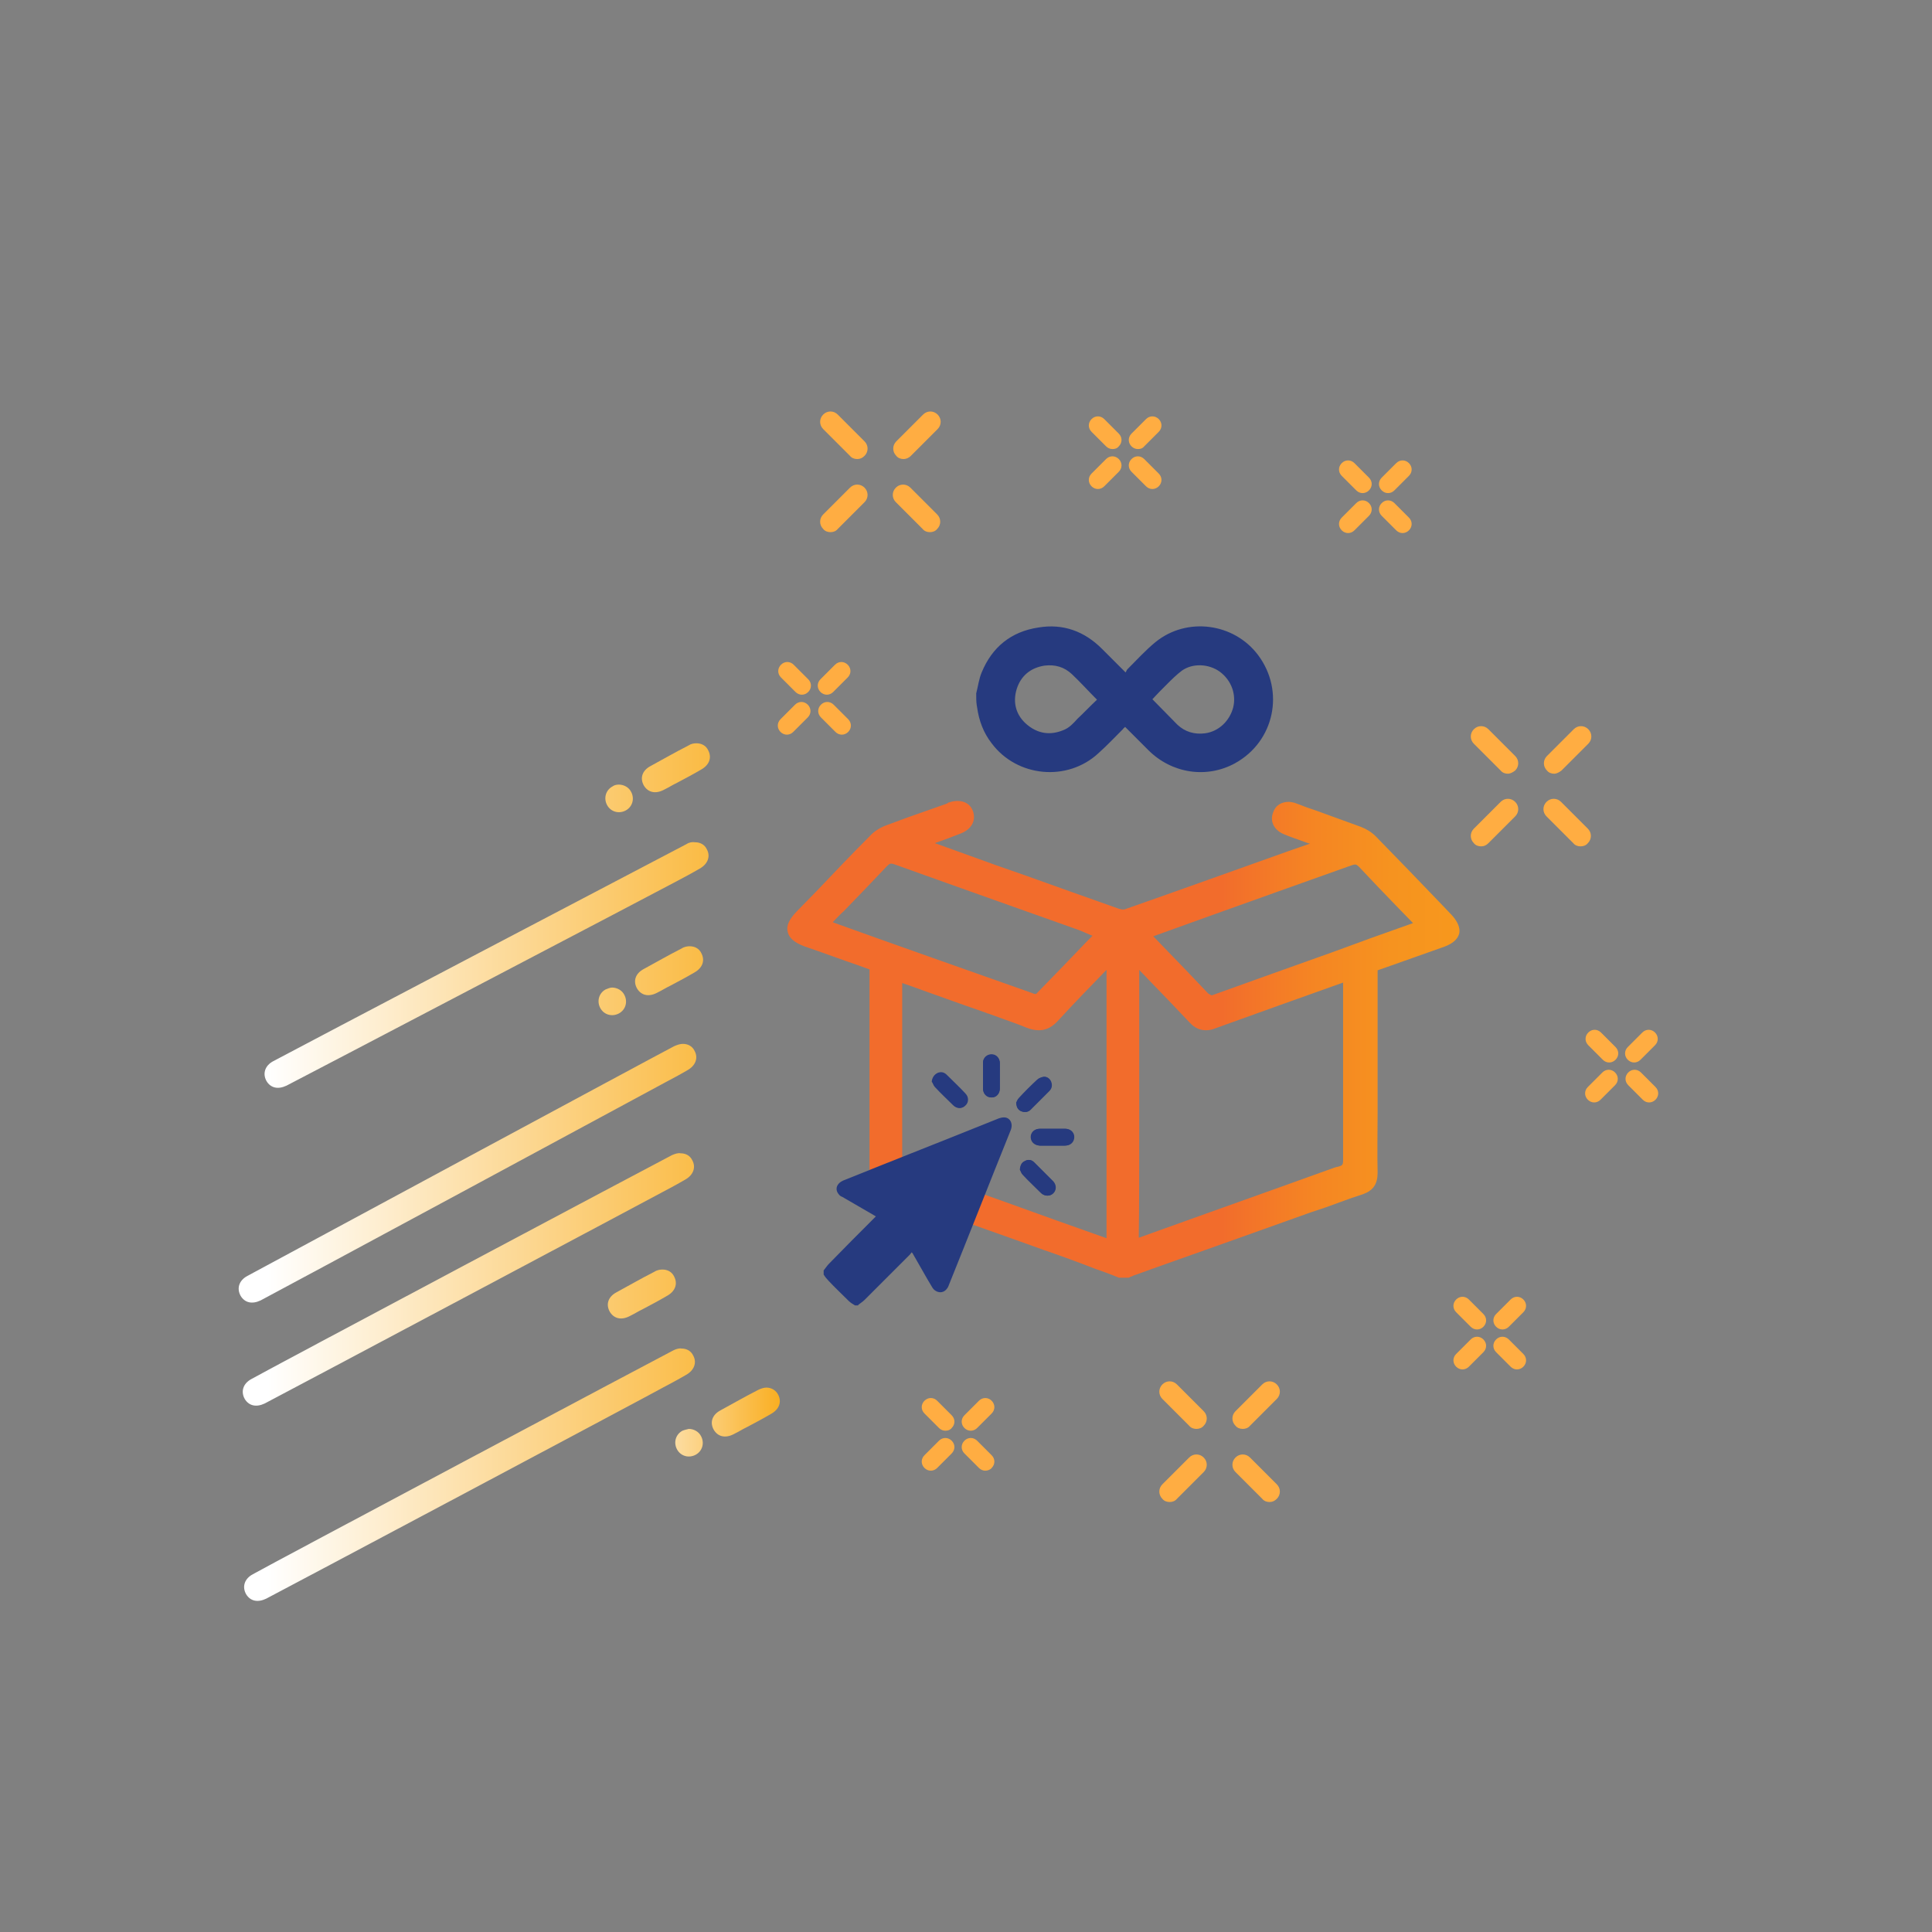 <?xml version="1.0" encoding="utf-8"?>
<!-- Generator: Adobe Illustrator 21.0.2, SVG Export Plug-In . SVG Version: 6.00 Build 0)  -->
<svg version="1.1" id="Calque_1" xmlns="http://www.w3.org/2000/svg" xmlns:xlink="http://www.w3.org/1999/xlink" x="0px" y="0px"
	 viewBox="0 0 425.5 425.5" style="enable-background:new 0 0 425.5 425.5;" xml:space="preserve">
<rect x="0" y="0" width="425.5" height="425.5" fill="#808080" stroke="none"/>
<style type="text/css">
	.st0{fill:url(#SVGID_1_);}
	.st1{fill:#FFAD42;}
	.st2{fill:#263A7F;}
	.st3{fill:url(#SVGID_2_);}
	.st4{fill:url(#SVGID_3_);}
	.st5{fill:url(#SVGID_4_);}
	.st6{fill:url(#SVGID_5_);}
	.st7{fill:url(#SVGID_6_);}
	.st8{fill:url(#SVGID_7_);}
	.st9{fill:url(#SVGID_8_);}
	.st10{fill:url(#SVGID_9_);}
	.st11{fill:url(#SVGID_10_);}
	.st12{fill:url(#SVGID_11_);}
	.st13{fill:url(#SVGID_12_);}
</style>
<linearGradient id="SVGID_1_" gradientUnits="userSpaceOnUse" x1="173.239" y1="229.132" x2="321.336" y2="229.132">
	<stop  offset="0" style="stop-color:#F26C2C"/>
	<stop  offset="0.648" style="stop-color:#F26C2C"/>
	<stop  offset="0.657" style="stop-color:#F26E2B"/>
	<stop  offset="0.782" style="stop-color:#F58523"/>
	<stop  offset="0.899" style="stop-color:#F6931F"/>
	<stop  offset="1" style="stop-color:#F7981D"/>
</linearGradient>
<path class="st0" d="M319.7,201.5l-2-2.1c-4.8-5-9.8-10.2-14.7-15.2c-0.9-0.9-2-1.6-3.3-2.1c-3.3-1.2-6.6-2.4-9.9-3.6
	c-1.2-0.4-2.4-0.8-3.6-1.3l-0.3-0.1c-0.3-0.1-0.5-0.2-0.8-0.3c-0.4-0.1-0.9-0.2-1.3-0.2c-1.6,0-2.9,0.8-3.4,2.3
	c-0.8,2,0.2,3.9,2.3,4.8c1.4,0.6,2.9,1.1,4.3,1.6c0.5,0.2,1,0.4,1.5,0.5l-4.6,1.6c-11.8,4.2-24,8.6-36,12.8
	c-0.2,0.1-0.4,0.1-0.6,0.1c-0.3,0-0.7-0.1-1-0.2c-6.8-2.4-13.8-4.9-20.5-7.3l-6.3-2.2c-3.6-1.3-7.2-2.6-10.8-3.9l-2.8-1
	c0.1,0,0.2-0.1,0.2-0.1c1.8-0.6,3.6-1.3,5.4-2c2.4-0.9,3.5-2.8,2.8-4.9c-0.5-1.5-1.8-2.3-3.4-2.3c-0.6,0-1.2,0.1-1.8,0.3
	c-0.2,0-0.3,0.1-0.4,0.2c-0.1,0-0.2,0.1-0.2,0.1c-1.2,0.4-2.5,0.9-3.7,1.3c-3.2,1.1-6.5,2.3-9.7,3.5c-1.3,0.5-2.6,1.3-3.5,2.3
	c-4,4-8,8.2-11.8,12.2c-1.5,1.5-2.9,3-4.4,4.5c-1.6,1.7-2.3,3.1-1.9,4.5c0.3,1.3,1.5,2.3,3.6,3.1c4.1,1.4,8.1,2.9,12.2,4.3l2.2,0.8
	c0,12,0,32.4,0,44.2c0,3.2,0.6,4,3.7,5.2l10.6,3.8c8,2.9,16.1,5.7,24.1,8.6c3.8,1.3,7.6,2.7,11.2,4.1c1.7,0.6,3.4,1.2,5.1,1.9
	l0.2,0.1h0.2h1.8h0.2l0.2-0.1c0.2-0.1,0.3-0.2,0.5-0.2c0.3-0.2,0.7-0.3,1-0.4c3.8-1.4,11.8-4.2,20.2-7.2l18.2-6.5
	c2.2-0.7,4.5-1.5,6.6-2.3c1.6-0.6,3.3-1.2,4.9-1.7c2.2-0.8,3.2-2.2,3.2-4.7c-0.1-4.4,0-8.8,0-13.1c0-1.7,0-3.4,0-5.1l0-3.6
	c0-3,0-6,0-9c0-0.5,0-1.3,0-2.4c0-3.2,0-8.5,0-11.4l2-0.7c4.2-1.5,8.5-3,12.7-4.5c1.9-0.7,3-1.7,3.3-3
	C321.6,204.3,321,202.9,319.7,201.5z M264.9,225.8C264.9,225.8,264.9,225.8,264.9,225.8C264.9,225.8,264.9,225.8,264.9,225.8z
	 M250.9,248.1l0-4.6v-5.1l0-5.6c0-5.7,0-13.6,0-19.2c0.6,0.7,1.3,1.3,1.9,2c3,3.1,6.2,6.4,9.2,9.6c1.1,1.2,2.3,1.7,3.6,1.7
	c0.6,0,1.3-0.1,2-0.4c9.7-3.5,19.5-7,28.2-10.1l0,4.6c0,10.9,0,25.7,0,34.6c0,0.9-0.2,1.1-0.9,1.3c-0.5,0.1-0.9,0.2-1.4,0.4
	c-2.2,0.8-5.9,2.1-10.3,3.7c-10.7,3.8-25.1,9-32.4,11.6C250.9,266.5,250.9,255.6,250.9,248.1z M265.8,218.5
	c-3.1-3.3-6.2-6.5-9.4-9.8c-0.8-0.8-1.6-1.7-2.4-2.5c0.1,0,0.2-0.1,0.3-0.1l11.1-4c10.6-3.8,21.5-7.7,32.2-11.5
	c0.3-0.1,0.6-0.2,0.8-0.2c0.2,0,0.4,0,0.9,0.5c2.8,3,5.6,5.9,8.4,8.8c1.2,1.2,2.3,2.4,3.5,3.6c0,0,0,0,0,0l-2.8,1
	c-3,1.1-6,2.1-8.9,3.2l-6.3,2.3c-8.4,3-17.1,6.1-25.7,9.2c-0.3,0.1-0.5,0.2-0.7,0.2C266.5,219,266.2,219,265.8,218.5z M240.6,206.1
	l-1,1c-3.7,3.9-7.6,7.9-11.4,11.8c-0.1,0-0.2,0-0.3,0c0,0-0.1,0-0.1,0c-0.2-0.1-0.3-0.1-0.5-0.2c-4.2-1.5-13-4.6-21.8-7.7
	c-8.7-3.1-17.5-6.2-21.6-7.7c-0.2-0.1-0.3-0.1-0.5-0.2c0.8-0.8,1.6-1.7,2.5-2.5c3.2-3.3,6.3-6.5,9.4-9.8c0.5-0.5,0.7-0.6,1-0.6
	c0.2,0,0.5,0.1,0.8,0.2c7.6,2.7,15.3,5.5,22.7,8.1c3,1.1,6,2.1,9,3.2c3,1.1,6,2.1,9,3.2L240.6,206.1z M198.7,255.7
	c0-9.1,0-24.2,0-35.2l0-4l2.3,0.8l2.2,0.8c0.9,0.3,8,2.9,14.1,5c0.1,0.1,0.2,0.1,0.3,0.1c1.1,0.4,2.2,0.8,3.3,1.2
	c1.7,0.6,3.4,1.2,5.1,1.9c1,0.4,1.9,0.6,2.8,0.6c1.6,0,3-0.7,4.4-2.3c3.4-3.7,6.8-7.2,10.5-11l0,2.2c0,16.3,0,44,0,56.9
	c-7.4-2.6-14.9-5.3-22.1-7.9c-7.3-2.6-14.6-5.2-22-7.8C198.8,256.8,198.7,256.6,198.7,255.7z M212.5,178.1
	C212.5,178.1,212.6,178.1,212.5,178.1C212.6,178.1,212.5,178.1,212.5,178.1z"/>
<g>
	<g>
		<path class="st1" d="M332.1,170.4c-0.6,0-1.2-0.2-1.6-0.7l-5.9-5.9c-0.9-0.9-0.9-2.3,0-3.2c0.9-0.9,2.3-0.9,3.2,0l5.9,5.9
			c0.9,0.9,0.9,2.3,0,3.2C333.2,170.1,332.6,170.4,332.1,170.4"/>
		<path class="st1" d="M326.2,186.4c-0.6,0-1.2-0.2-1.6-0.7c-0.9-0.9-0.9-2.3,0-3.2l5.9-5.9c0.9-0.9,2.3-0.9,3.2,0
			c0.9,0.9,0.9,2.3,0,3.2l-5.9,5.9C327.3,186.2,326.8,186.4,326.2,186.4"/>
		<path class="st1" d="M342.3,170.4c-0.6,0-1.2-0.2-1.6-0.7c-0.9-0.9-0.9-2.3,0-3.2l5.9-5.9c0.9-0.9,2.3-0.9,3.2,0
			c0.9,0.9,0.9,2.3,0,3.2l-5.9,5.9C343.4,170.1,342.8,170.4,342.3,170.4"/>
		<path class="st1" d="M348.1,186.4c-0.6,0-1.2-0.2-1.6-0.7l-5.9-5.9c-0.9-0.9-0.9-2.3,0-3.2c0.9-0.9,2.3-0.9,3.2,0l5.9,5.9
			c0.9,0.9,0.9,2.3,0,3.2C349.3,186.2,348.7,186.4,348.1,186.4"/>
		<path class="st1" d="M263.5,314.7c-0.6,0-1.2-0.2-1.6-0.7l-5.9-5.9c-0.9-0.9-0.9-2.3,0-3.2c0.9-0.9,2.3-0.9,3.2,0l5.9,5.9
			c0.9,0.9,0.9,2.3,0,3.2C264.7,314.5,264.1,314.7,263.5,314.7"/>
		<path class="st1" d="M257.6,330.8c-0.6,0-1.2-0.2-1.6-0.7c-0.9-0.9-0.9-2.3,0-3.2l5.9-5.9c0.9-0.9,2.3-0.9,3.2,0
			c0.9,0.9,0.9,2.3,0,3.2l-5.9,5.9C258.8,330.6,258.2,330.8,257.6,330.8"/>
		<path class="st1" d="M273.7,314.7c-0.6,0-1.2-0.2-1.6-0.7c-0.9-0.9-0.9-2.3,0-3.2l5.9-5.9c0.9-0.9,2.3-0.9,3.2,0
			c0.9,0.9,0.9,2.3,0,3.2l-5.9,5.9C274.9,314.5,274.3,314.7,273.7,314.7"/>
		<path class="st1" d="M279.6,330.8c-0.6,0-1.2-0.2-1.6-0.7l-5.9-5.9c-0.9-0.9-0.9-2.3,0-3.2c0.9-0.9,2.3-0.9,3.2,0l5.9,5.9
			c0.9,0.9,0.9,2.3,0,3.2C280.7,330.6,280.2,330.8,279.6,330.8"/>
		<path class="st1" d="M188.8,101.1c-0.6,0-1.2-0.2-1.6-0.7l-5.9-5.9c-0.9-0.9-0.9-2.3,0-3.2c0.9-0.9,2.3-0.9,3.2,0l5.9,5.9
			c0.9,0.9,0.9,2.3,0,3.2C189.9,100.9,189.4,101.1,188.8,101.1"/>
		<path class="st1" d="M182.9,117.2c-0.6,0-1.2-0.2-1.6-0.7c-0.9-0.9-0.9-2.3,0-3.2l5.9-5.9c0.9-0.9,2.3-0.9,3.2,0
			c0.9,0.9,0.9,2.3,0,3.2l-5.9,5.9C184.1,117,183.5,117.2,182.9,117.2"/>
		<path class="st1" d="M199,101.1c-0.6,0-1.2-0.2-1.6-0.7c-0.9-0.9-0.9-2.3,0-3.2l5.9-5.9c0.9-0.9,2.3-0.9,3.2,0
			c0.9,0.9,0.9,2.3,0,3.2l-5.9,5.9C200.1,100.9,199.5,101.1,199,101.1"/>
		<path class="st1" d="M204.8,117.2c-0.6,0-1.2-0.2-1.6-0.7l-5.9-5.9c-0.9-0.9-0.9-2.3,0-3.2c0.9-0.9,2.3-0.9,3.2,0l5.9,5.9
			c0.9,0.9,0.9,2.3,0,3.2C206,117,205.4,117.2,204.8,117.2"/>
		<path class="st1" d="M325.3,292.8c-0.5,0-1-0.2-1.4-0.6l-3.2-3.2c-0.8-0.8-0.8-2,0-2.8c0.8-0.8,2-0.8,2.8,0l3.2,3.2
			c0.8,0.8,0.8,2,0,2.8C326.3,292.6,325.8,292.8,325.3,292.8"/>
		<path class="st1" d="M322.1,301.6c-0.5,0-1-0.2-1.4-0.6c-0.8-0.8-0.8-2,0-2.8l3.2-3.2c0.8-0.8,2-0.8,2.8,0c0.8,0.8,0.8,2,0,2.8
			l-3.2,3.2C323.1,301.4,322.6,301.6,322.1,301.6"/>
		<path class="st1" d="M330.9,292.8c-0.5,0-1-0.2-1.4-0.6c-0.8-0.8-0.8-2,0-2.8l3.2-3.2c0.8-0.8,2-0.8,2.8,0c0.8,0.8,0.8,2,0,2.8
			l-3.2,3.2C331.9,292.6,331.4,292.8,330.9,292.8"/>
		<path class="st1" d="M334.1,301.6c-0.5,0-1-0.2-1.4-0.6l-3.2-3.2c-0.8-0.8-0.8-2,0-2.8c0.8-0.8,2-0.8,2.8,0l3.2,3.2
			c0.8,0.8,0.8,2,0,2.8C335.1,301.4,334.6,301.6,334.1,301.6"/>
		<path class="st1" d="M176.6,153c-0.5,0-1-0.2-1.4-0.6l-3.2-3.2c-0.8-0.8-0.8-2,0-2.8c0.8-0.8,2-0.8,2.8,0l3.2,3.2
			c0.8,0.8,0.8,2,0,2.8C177.6,152.8,177.1,153,176.6,153"/>
		<path class="st1" d="M173.3,161.8c-0.5,0-1-0.2-1.4-0.6c-0.8-0.8-0.8-2,0-2.8l3.2-3.2c0.8-0.8,2-0.8,2.8,0c0.8,0.8,0.8,2,0,2.8
			l-3.2,3.2C174.3,161.6,173.8,161.8,173.3,161.8"/>
		<path class="st1" d="M182.1,153c-0.5,0-1-0.2-1.4-0.6c-0.8-0.8-0.8-2,0-2.8l3.2-3.2c0.8-0.8,2-0.8,2.8,0c0.8,0.8,0.8,2,0,2.8
			l-3.2,3.2C183.1,152.8,182.6,153,182.1,153"/>
		<path class="st1" d="M185.4,161.8c-0.5,0-1-0.2-1.4-0.6l-3.2-3.2c-0.8-0.8-0.8-2,0-2.8c0.8-0.8,2-0.8,2.8,0l3.2,3.2
			c0.8,0.8,0.8,2,0,2.8C186.4,161.6,185.9,161.8,185.4,161.8"/>
		<path class="st1" d="M208.2,315.1c-0.5,0-1-0.2-1.4-0.6l-3.2-3.2c-0.8-0.8-0.8-2,0-2.8c0.8-0.8,2-0.8,2.8,0l3.2,3.2
			c0.8,0.8,0.8,2,0,2.8C209.3,314.9,208.8,315.1,208.2,315.1"/>
		<path class="st1" d="M205,323.9c-0.5,0-1-0.2-1.4-0.6c-0.8-0.8-0.8-2,0-2.8l3.2-3.2c0.8-0.8,2-0.8,2.8,0s0.8,2,0,2.8l-3.2,3.2
			C206,323.7,205.5,323.9,205,323.9"/>
		<path class="st1" d="M213.8,315.1c-0.5,0-1-0.2-1.4-0.6c-0.8-0.8-0.8-2,0-2.8l3.2-3.2c0.8-0.8,2-0.8,2.8,0c0.8,0.8,0.8,2,0,2.8
			l-3.2,3.2C214.8,314.9,214.3,315.1,213.8,315.1"/>
		<path class="st1" d="M217,323.9c-0.5,0-1-0.2-1.4-0.6l-3.2-3.2c-0.8-0.8-0.8-2,0-2.8s2-0.8,2.8,0l3.2,3.2c0.8,0.8,0.8,2,0,2.8
			C218.1,323.7,217.5,323.9,217,323.9"/>
		<path class="st1" d="M354.4,234c-0.5,0-1-0.2-1.4-0.6l-3.2-3.2c-0.8-0.8-0.8-2,0-2.8c0.8-0.8,2-0.8,2.8,0l3.2,3.2
			c0.8,0.8,0.8,2,0,2.8C355.4,233.8,354.9,234,354.4,234"/>
		<path class="st1" d="M351.1,242.8c-0.5,0-1-0.2-1.4-0.6c-0.8-0.8-0.8-2,0-2.8l3.2-3.2c0.8-0.8,2-0.8,2.8,0c0.8,0.8,0.8,2,0,2.8
			l-3.2,3.2C352.1,242.6,351.6,242.8,351.1,242.8"/>
		<path class="st1" d="M359.9,234c-0.5,0-1-0.2-1.4-0.6c-0.8-0.8-0.8-2,0-2.8l3.2-3.2c0.8-0.8,2-0.8,2.8,0c0.8,0.8,0.8,2,0,2.8
			l-3.2,3.2C360.9,233.8,360.4,234,359.9,234"/>
		<path class="st1" d="M363.2,242.8c-0.5,0-1-0.2-1.4-0.6l-3.2-3.2c-0.8-0.8-0.8-2,0-2.8c0.8-0.8,2-0.8,2.8,0l3.2,3.2
			c0.8,0.8,0.8,2,0,2.8C364.2,242.6,363.7,242.8,363.2,242.8"/>
		<path class="st1" d="M300.1,108.6c-0.5,0-1-0.2-1.4-0.6l-3.2-3.2c-0.8-0.8-0.8-2,0-2.8c0.8-0.8,2-0.8,2.8,0l3.2,3.2
			c0.8,0.8,0.8,2,0,2.8C301.1,108.4,300.6,108.6,300.1,108.6"/>
		<path class="st1" d="M296.9,117.4c-0.5,0-1-0.2-1.4-0.6c-0.8-0.8-0.8-2,0-2.8l3.2-3.2c0.8-0.8,2-0.8,2.8,0c0.8,0.8,0.8,2,0,2.8
			l-3.2,3.2C297.9,117.2,297.4,117.4,296.9,117.4"/>
		<path class="st1" d="M305.7,108.6c-0.5,0-1-0.2-1.4-0.6c-0.8-0.8-0.8-2,0-2.8l3.2-3.2c0.8-0.8,2-0.8,2.8,0c0.8,0.8,0.8,2,0,2.8
			l-3.2,3.2C306.7,108.4,306.2,108.6,305.7,108.6"/>
		<path class="st1" d="M308.9,117.4c-0.5,0-1-0.2-1.4-0.6l-3.2-3.2c-0.8-0.8-0.8-2,0-2.8c0.8-0.8,2-0.8,2.8,0l3.2,3.2
			c0.8,0.8,0.8,2,0,2.8C309.9,117.2,309.4,117.4,308.9,117.4"/>
		<path class="st1" d="M245,98.9c-0.5,0-1-0.2-1.4-0.6l-3.2-3.2c-0.8-0.8-0.8-2,0-2.8c0.8-0.8,2-0.8,2.8,0l3.2,3.2
			c0.8,0.8,0.8,2,0,2.8C246,98.8,245.5,98.9,245,98.9"/>
		<path class="st1" d="M241.8,107.7c-0.5,0-1-0.2-1.4-0.6c-0.8-0.8-0.8-2,0-2.8l3.2-3.2c0.8-0.8,2-0.8,2.8,0c0.8,0.8,0.8,2,0,2.8
			l-3.2,3.2C242.8,107.5,242.3,107.7,241.8,107.7"/>
		<path class="st1" d="M250.6,98.9c-0.5,0-1-0.2-1.4-0.6c-0.8-0.8-0.8-2,0-2.8l3.2-3.2c0.8-0.8,2-0.8,2.8,0c0.8,0.8,0.8,2,0,2.8
			l-3.2,3.2C251.6,98.8,251.1,98.9,250.6,98.9"/>
		<path class="st1" d="M253.8,107.7c-0.5,0-1-0.2-1.4-0.6l-3.2-3.2c-0.8-0.8-0.8-2,0-2.8c0.8-0.8,2-0.8,2.8,0l3.2,3.2
			c0.8,0.8,0.8,2,0,2.8C254.8,107.5,254.3,107.7,253.8,107.7"/>
		<path class="st2" d="M224.9,244.7c0.7,0.3,1.4,0.3,2-0.2c0.5-0.5,1-1,1.5-1.5c0.9-0.9,1.8-1.8,2.7-2.7c0.6-0.6,0.7-1.3,0.4-2.1
			c-0.3-0.7-1-1.2-1.8-1c-0.4,0.1-0.9,0.3-1.2,0.6c-1.4,1.3-2.7,2.6-4,4c-0.3,0.3-0.5,0.8-0.6,1.1
			C223.9,243.8,224.2,244.4,224.9,244.7 M216.5,239.7c0,1.2,0.8,2,1.9,2c1,0,1.8-0.8,1.8-2c0-1.8,0-3.7,0-5.5c0-1-0.7-1.8-1.6-1.9
			c-0.9-0.1-1.7,0.4-2,1.2c-0.1,0.3-0.1,0.6-0.1,0.8c0,0.9,0,1.8,0,2.7C216.5,237.9,216.5,238.8,216.5,239.7 M234.6,252.3
			c1.2,0,2-0.8,2-1.9c0-1-0.8-1.8-2-1.8c-1.8,0-3.7,0-5.5,0c-1.2,0-2,0.8-2,1.8c0,1.1,0.8,1.8,1.9,1.9c0.9,0,1.9,0,2.8,0
			C232.7,252.3,233.7,252.3,234.6,252.3 M225.2,258.7c1.3,1.4,2.7,2.7,4.1,4.1c0.8,0.7,1.9,0.7,2.6,0c0.7-0.7,0.7-1.8,0-2.6
			c-1.4-1.4-2.8-2.8-4.2-4.2c-0.6-0.6-1.3-0.7-2-0.3c-0.7,0.3-1,0.9-1.1,1.9C224.8,257.9,224.9,258.4,225.2,258.7 M205.9,239.4
			c1.3,1.4,2.7,2.7,4,4c0.8,0.8,1.9,0.8,2.6,0.1c0.8-0.7,0.8-1.9,0-2.6c-1.3-1.4-2.7-2.7-4.1-4.1c-0.6-0.6-1.3-0.7-2-0.4
			c-0.7,0.3-1.1,1-1.2,1.8C205.5,238.6,205.6,239.1,205.9,239.4"/>
		<path class="st2" d="M189,287.4c0.5-0.4,1-0.7,1.4-1.1c3.3-3.3,6.7-6.7,10-10c0.1-0.1,0.2-0.3,0.4-0.5c0.2,0.2,0.3,0.4,0.4,0.6
			c1.4,2.4,2.7,4.8,4.1,7.1c0.7,1.2,2.2,1.5,3.1,0.5c0.2-0.2,0.4-0.5,0.5-0.8c4.6-11.4,9.1-22.9,13.7-34.3c0.6-1.5-0.2-2.9-1.6-2.8
			c-0.3,0-0.7,0.1-1,0.2c-11.4,4.6-22.9,9.1-34.3,13.7c-1.4,0.6-1.9,1.9-1,3c0.2,0.3,0.5,0.5,0.8,0.6c2.3,1.3,4.6,2.7,6.9,4
			c0.2,0.1,0.3,0.2,0.5,0.3c-0.2,0.2-0.3,0.3-0.4,0.4c-3.3,3.3-6.6,6.6-9.9,10c-0.4,0.4-0.8,1-1.2,1.5v0.9c0.3,0.5,0.7,1,1.1,1.4
			c1.4,1.5,2.9,2.9,4.4,4.4c0.4,0.4,0.9,0.7,1.4,1H189z"/>
		<path class="st2" d="M223.8,242.8c0,1,0.4,1.6,1,1.9c0.7,0.3,1.4,0.3,2-0.2c0.5-0.5,1-1,1.5-1.5c0.9-0.9,1.8-1.8,2.7-2.7
			c0.6-0.6,0.7-1.3,0.4-2.1c-0.3-0.7-1-1.2-1.8-1c-0.4,0.1-0.9,0.3-1.2,0.6c-1.4,1.3-2.7,2.6-4,4
			C224.1,242.1,223.9,242.6,223.8,242.8"/>
		<path class="st2" d="M216.5,237c0,0.9,0,1.8,0,2.7c0,1.2,0.8,2,1.9,2c1,0,1.8-0.8,1.8-2c0-1.8,0-3.7,0-5.6c0-1-0.7-1.8-1.6-1.9
			c-0.9-0.1-1.7,0.4-2,1.2c-0.1,0.3-0.1,0.6-0.1,0.8C216.5,235.2,216.5,236.1,216.5,237"/>
		<path class="st2" d="M231.8,252.3c0.9,0,1.8,0,2.7,0c1.2,0,2-0.8,2-1.9c0-1-0.8-1.8-2-1.8c-1.8,0-3.7,0-5.5,0c-1.2,0-2,0.8-2,1.8
			c0,1.1,0.8,1.8,1.9,1.9C230,252.3,230.9,252.3,231.8,252.3"/>
		<path class="st2" d="M224.7,257.7c0.1,0.2,0.3,0.7,0.6,1c1.3,1.4,2.7,2.7,4.1,4.1c0.8,0.7,1.9,0.7,2.6,0c0.7-0.7,0.7-1.8,0-2.6
			c-1.4-1.4-2.8-2.8-4.2-4.2c-0.6-0.6-1.3-0.7-2-0.3C225,256.1,224.7,256.7,224.7,257.7"/>
		<path class="st2" d="M205.3,238.2c0.2,0.4,0.4,0.9,0.7,1.2c1.3,1.4,2.7,2.7,4,4c0.8,0.8,1.9,0.8,2.6,0.1c0.8-0.7,0.8-1.9,0-2.7
			c-1.3-1.4-2.7-2.7-4.1-4.1c-0.6-0.6-1.3-0.7-2-0.4C205.8,236.7,205.4,237.4,205.3,238.2"/>
	</g>
</g>
<path class="st2" d="M215,152.7c0.4-1.5,0.6-3.2,1.2-4.6c2.3-5.6,6.5-9,12.5-9.9c5.4-0.9,10.1,0.8,14,4.7c1.7,1.7,3.3,3.3,5.2,5.2
	c0.2-0.3,0.2-0.5,0.4-0.7c2-2,4-4.2,6.2-6c6.9-5.6,17.3-4.2,22.6,2.9c5.9,7.9,3.6,19-5.1,23.8c-6.2,3.4-13.9,2.3-19.1-2.9
	c-1.7-1.7-3.4-3.4-5.1-5.1c-0.2,0.2-0.4,0.3-0.5,0.5c-1.8,1.8-3.5,3.6-5.4,5.3c-6.8,6.3-17.9,5.3-23.5-2.2c-1.8-2.3-2.8-5-3.2-7.9
	c0-0.2-0.1-0.4-0.1-0.6C215,154.5,215,153.6,215,152.7z M253.8,154c1.9,1.9,3.7,3.8,5.5,5.6c1.7,1.6,3.8,2.2,6.1,1.9
	c3-0.4,5.4-2.7,6.2-5.7c0.7-2.9-0.4-6-3-7.9c-2.4-1.7-5.9-1.9-8.3-0.2c-1.2,0.9-2.3,2-3.4,3.1C255.9,151.8,254.8,152.9,253.8,154z
	 M241.6,154.1c-1.9-1.9-3.6-3.8-5.5-5.6c-1.7-1.6-3.7-2.2-6.1-1.9c-3.1,0.5-5.2,2.3-6.1,5.2c-0.9,3-0.1,5.8,2.3,7.8
	c2.4,2,5.1,2.4,8,1.2c1.3-0.5,2.2-1.5,3.1-2.5C238.7,157,240.1,155.5,241.6,154.1z"/>
<linearGradient id="SVGID_2_" gradientUnits="userSpaceOnUse" x1="59" y1="258.445" x2="177.452" y2="258.445">
	<stop  offset="0" style="stop-color:#FFFFFF"/>
	<stop  offset="1" style="stop-color:#F9AC1B"/>
</linearGradient>
<path class="st3" d="M148.5,230.4c-3.5,1.8-90.5,48.7-94,50.6c-1.9,1-2.4,2.8-1.5,4.4c0.9,1.5,2.5,1.9,4.4,1
	c1.8-0.9,87.1-46.9,88.9-47.9c1.7-0.9,3.4-1.8,5.1-2.8c1.8-1,2.4-2.7,1.6-4.2c-0.5-1.1-1.5-1.6-2.6-1.6
	C149.8,229.9,149.2,230.1,148.5,230.4"/>
<linearGradient id="SVGID_3_" gradientUnits="userSpaceOnUse" x1="59" y1="212.435" x2="177.452" y2="212.435">
	<stop  offset="0" style="stop-color:#FFFFFF"/>
	<stop  offset="1" style="stop-color:#F9AC1B"/>
</linearGradient>
<path class="st4" d="M151.2,185.9c-3.5,1.8-87.5,45.9-91,47.8c-1.9,1-2.4,2.8-1.5,4.4c0.9,1.5,2.5,1.9,4.4,1
	c1.8-0.9,84.1-44,85.9-45c1.7-0.9,3.4-1.8,5.1-2.8c1.8-1,2.4-2.7,1.6-4.2c-0.5-1.1-1.5-1.6-2.6-1.6
	C152.5,185.4,151.8,185.5,151.2,185.9"/>
<linearGradient id="SVGID_4_" gradientUnits="userSpaceOnUse" x1="59" y1="213.786" x2="177.452" y2="213.786">
	<stop  offset="0" style="stop-color:#FFFFFF"/>
	<stop  offset="1" style="stop-color:#F9AC1B"/>
</linearGradient>
<path class="st5" d="M150.1,208.9c-3.5,1.8-4.8,2.6-8.3,4.5c-1.9,1-2.4,2.7-1.5,4.3c0.9,1.5,2.5,1.9,4.3,1c1.8-0.9,1.4-0.8,3.2-1.7
	c1.7-0.9,3.4-1.8,5.1-2.8c1.8-1,2.4-2.6,1.6-4.2c-0.5-1.1-1.5-1.6-2.6-1.6C151.4,208.4,150.7,208.5,150.1,208.9"/>
<linearGradient id="SVGID_5_" gradientUnits="userSpaceOnUse" x1="59" y1="220.576" x2="177.452" y2="220.576">
	<stop  offset="0" style="stop-color:#FFFFFF"/>
	<stop  offset="1" style="stop-color:#F9AC1B"/>
</linearGradient>
<path class="st6" d="M133.4,217.9c-1.5,0.8-2,2.6-1.2,4.1c0.8,1.5,2.6,2,4.1,1.2c1.5-0.8,2-2.6,1.2-4.1c-0.5-1-1.6-1.6-2.7-1.6
	C134.4,217.5,133.9,217.7,133.4,217.9"/>
<linearGradient id="SVGID_6_" gradientUnits="userSpaceOnUse" x1="59" y1="169.061" x2="177.452" y2="169.061">
	<stop  offset="0" style="stop-color:#FFFFFF"/>
	<stop  offset="1" style="stop-color:#F9AC1B"/>
</linearGradient>
<path class="st7" d="M151.6,164.2c-3.5,1.8-4.8,2.6-8.3,4.5c-1.9,1-2.4,2.7-1.5,4.3c0.9,1.5,2.5,1.9,4.3,1c1.8-0.9,1.4-0.8,3.2-1.7
	c1.7-0.9,3.4-1.8,5.1-2.8c1.8-1,2.4-2.6,1.6-4.2c-0.5-1.1-1.5-1.6-2.6-1.6C152.8,163.7,152.2,163.8,151.6,164.2"/>
<linearGradient id="SVGID_7_" gradientUnits="userSpaceOnUse" x1="59" y1="175.851" x2="177.452" y2="175.851">
	<stop  offset="0" style="stop-color:#FFFFFF"/>
	<stop  offset="1" style="stop-color:#F9AC1B"/>
</linearGradient>
<path class="st8" d="M134.9,173.2c-1.5,0.8-2,2.6-1.2,4.1c0.8,1.5,2.6,2,4.1,1.2c1.5-0.8,2-2.6,1.2-4.1c-0.5-1-1.6-1.6-2.7-1.6
	C135.8,172.8,135.3,172.9,134.9,173.2"/>
<linearGradient id="SVGID_8_" gradientUnits="userSpaceOnUse" x1="59" y1="281.75" x2="177.452" y2="281.75">
	<stop  offset="0" style="stop-color:#FFFFFF"/>
	<stop  offset="1" style="stop-color:#F9AC1B"/>
</linearGradient>
<path class="st9" d="M148,254.4c-3.5,1.8-89.1,47.3-92.6,49.3c-1.9,1-2.4,2.8-1.5,4.4c0.9,1.5,2.5,1.9,4.4,1
	c1.8-0.9,85.7-45.5,87.5-46.5c1.7-0.9,3.4-1.8,5.1-2.8c1.8-1,2.4-2.7,1.6-4.2c-0.5-1.1-1.5-1.6-2.6-1.6
	C149.3,253.9,148.7,254.1,148,254.4"/>
<linearGradient id="SVGID_9_" gradientUnits="userSpaceOnUse" x1="59.011" y1="284.961" x2="177.462" y2="284.961">
	<stop  offset="0" style="stop-color:#FFFFFF"/>
	<stop  offset="1" style="stop-color:#F9AC1B"/>
</linearGradient>
<path class="st10" d="M144.1,280.1c-3.5,1.8-4.8,2.6-8.3,4.5c-1.9,1-2.4,2.7-1.5,4.3c0.9,1.5,2.5,1.9,4.3,1c1.8-0.9,1.4-0.8,3.2-1.7
	c1.7-0.9,3.4-1.8,5.1-2.8c1.8-1,2.4-2.6,1.6-4.2c-0.5-1.1-1.5-1.6-2.6-1.6C145.4,279.6,144.7,279.7,144.1,280.1"/>
<linearGradient id="SVGID_10_" gradientUnits="userSpaceOnUse" x1="131.667" y1="310.997" x2="173.005" y2="310.997">
	<stop  offset="0" style="stop-color:#FFFFFF"/>
	<stop  offset="1" style="stop-color:#F9AC1B"/>
</linearGradient>
<path class="st11" d="M167,306.1c-3.5,1.8-4.8,2.6-8.3,4.5c-1.9,1-2.4,2.7-1.5,4.3c0.9,1.5,2.5,1.9,4.3,1c1.8-0.9,1.4-0.8,3.2-1.7
	c1.7-0.9,3.4-1.8,5.1-2.8c1.8-1,2.4-2.6,1.6-4.2c-0.5-1-1.5-1.6-2.6-1.6C168.3,305.6,167.6,305.8,167,306.1"/>
<linearGradient id="SVGID_11_" gradientUnits="userSpaceOnUse" x1="131.667" y1="317.786" x2="173.005" y2="317.786">
	<stop  offset="0" style="stop-color:#FFFFFF"/>
	<stop  offset="1" style="stop-color:#F9AC1B"/>
</linearGradient>
<path class="st12" d="M150.3,315.1c-1.5,0.8-2,2.6-1.2,4.1c0.8,1.5,2.6,2,4.1,1.2c1.5-0.8,2-2.6,1.2-4.1c-0.5-1-1.6-1.6-2.7-1.6
	C151.3,314.8,150.8,314.9,150.3,315.1"/>
<linearGradient id="SVGID_12_" gradientUnits="userSpaceOnUse" x1="59" y1="324.732" x2="177.452" y2="324.732">
	<stop  offset="0" style="stop-color:#FFFFFF"/>
	<stop  offset="1" style="stop-color:#F9AC1B"/>
</linearGradient>
<path class="st13" d="M148.3,297.4c-3.5,1.8-89.1,47.3-92.6,49.3c-1.9,1-2.4,2.8-1.5,4.4c0.9,1.5,2.5,1.9,4.4,1
	c1.8-0.9,85.7-45.5,87.4-46.5c1.7-0.9,3.4-1.8,5.1-2.8c1.8-1,2.4-2.7,1.6-4.2c-0.5-1.1-1.5-1.6-2.6-1.6
	C149.6,296.9,148.9,297.1,148.3,297.4"/>
</svg>

